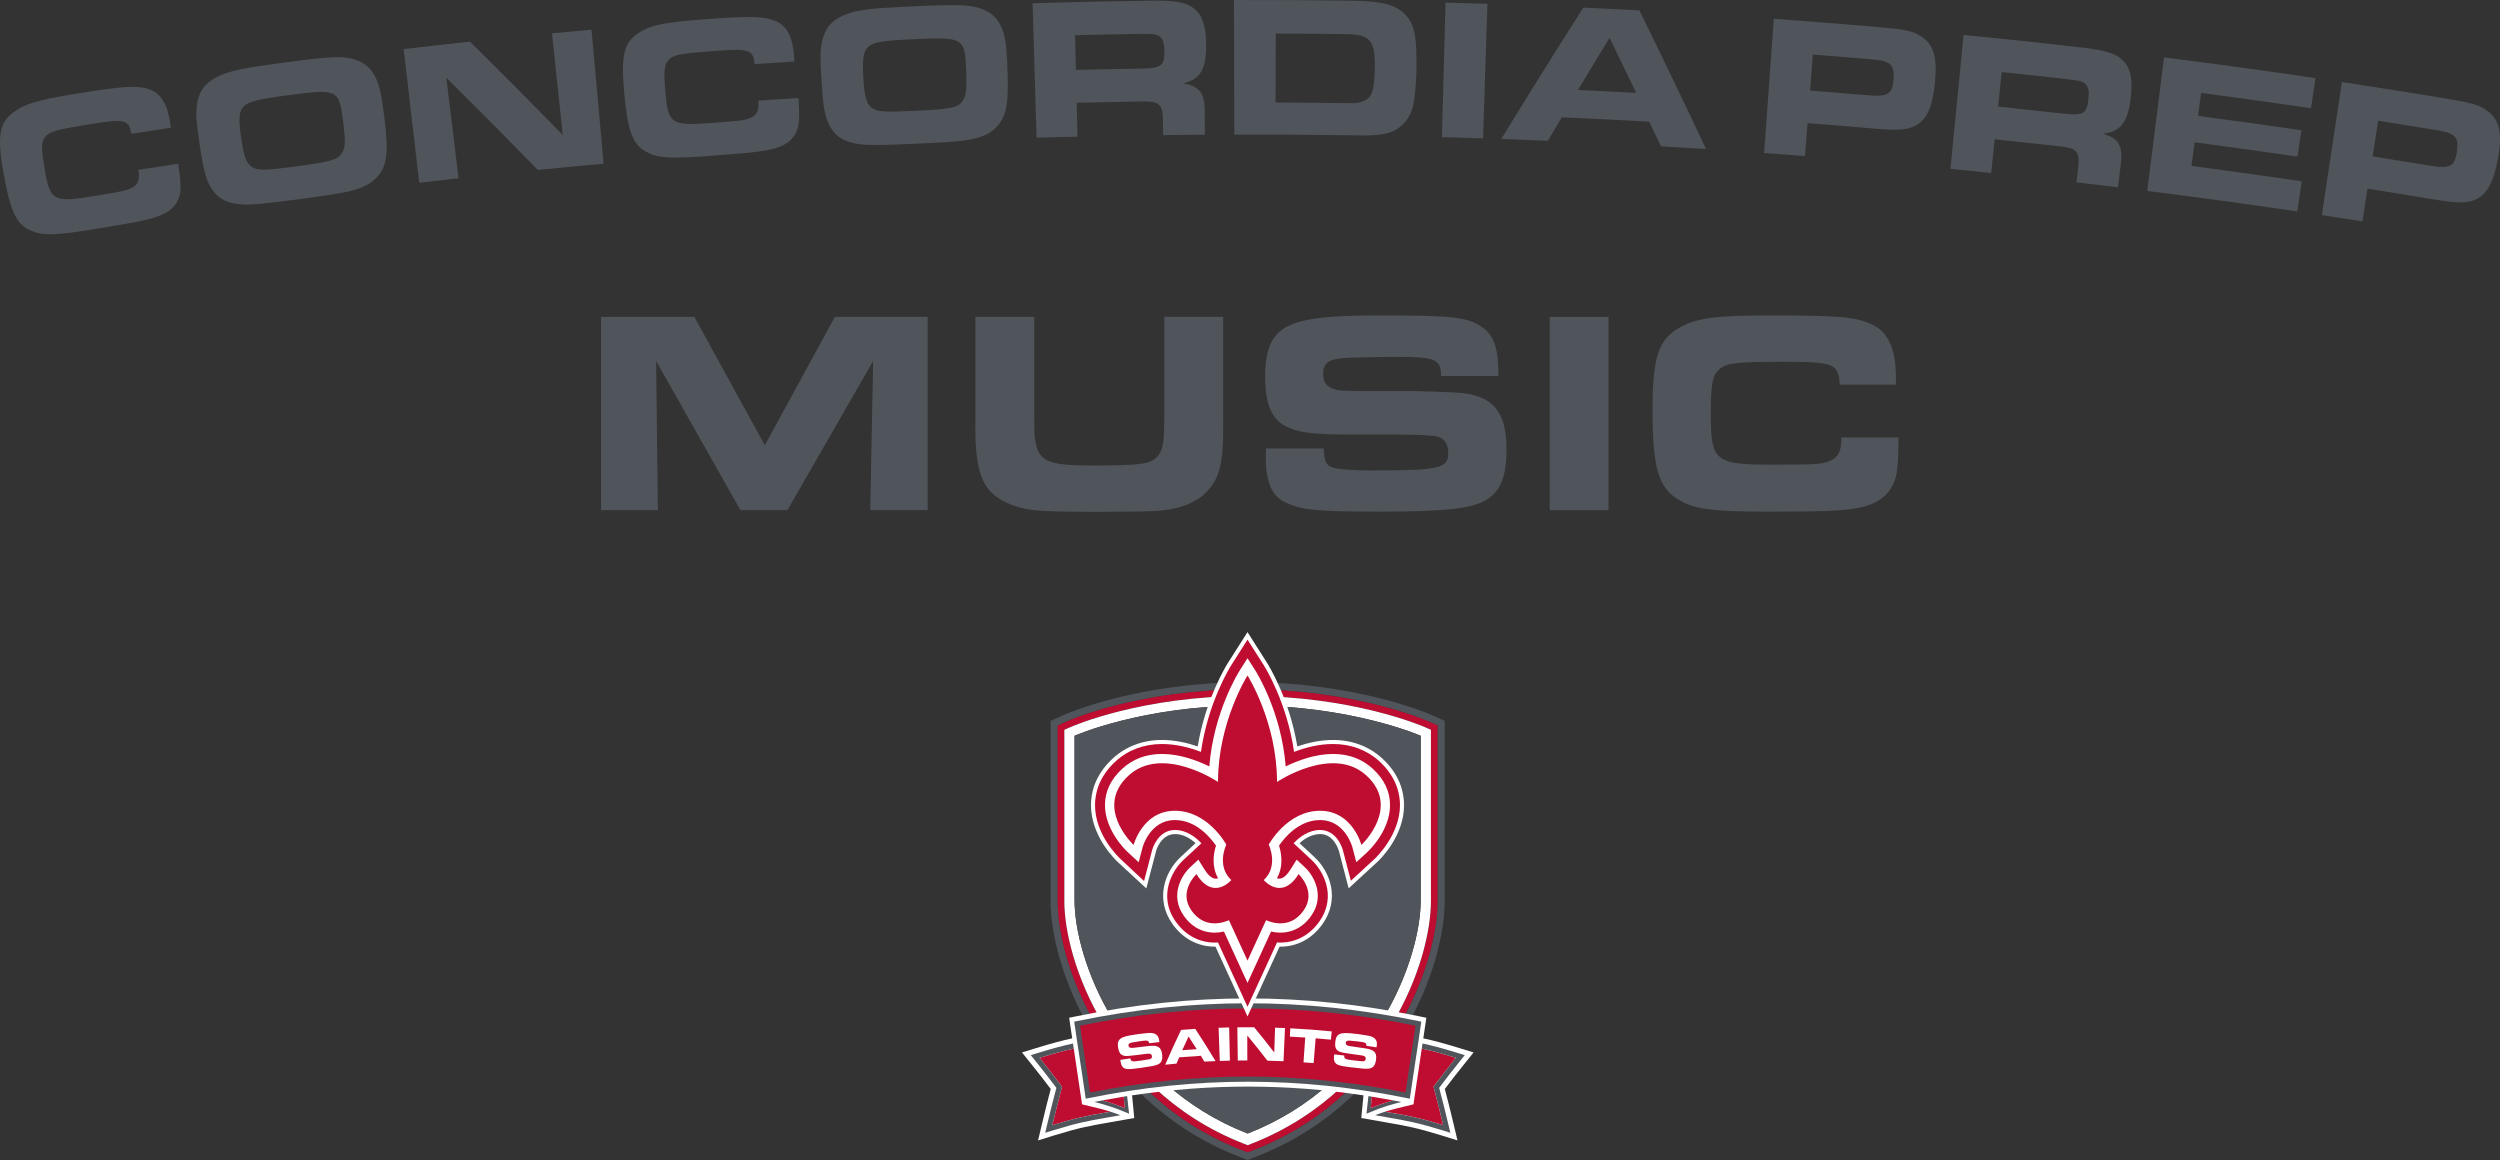 <?xml version="1.0" encoding="UTF-8"?>
<svg id="b" data-name="Layer 2" xmlns="http://www.w3.org/2000/svg" width="720" height="334.079" viewBox="0 0 720 334.079">
  <rect x="0" y="0" width="720" height="334.079" fill="#333333" stroke="none"/>
  <g id="c" data-name="Layer 1">
    <g>
      <g>
        <path d="M411.939,205.769c-.872-.379-21.722-9.304-52.726-9.304s-51.68,8.94-52.539,9.32l-4.108,1.821v51.939c0,8.72,3.158,23.25,12.023,37.877,6.952,11.472,19.92,26.974,42.224,35.68l2.509,.977,2.513-.983c22.302-8.702,35.269-24.204,42.219-35.675,8.864-14.627,12.021-29.157,12.021-37.877v-51.957l-4.136-1.819Zm2.087,53.776c0,8.444-3.079,22.549-11.724,36.813-6.786,11.2-19.446,26.336-41.211,34.83l-1.768,.69-1.766-.686c-21.768-8.494-34.427-23.631-41.215-34.833-8.646-14.265-11.726-28.37-11.726-36.813v-50.607l2.888-1.279c.843-.372,20.989-9.145,51.71-9.145s51.053,8.76,51.904,9.133l2.909,1.281v50.617Z" fill="#50555b"/>
        <path d="M359.212,198.515c-30.72,0-50.866,8.771-51.71,9.145l-2.888,1.279v50.607c0,8.441,3.081,22.547,11.726,36.811,6.788,11.202,19.449,26.339,41.215,34.835l1.766,.686,1.768-.69c21.768-8.496,34.425-23.631,41.211-34.831,8.646-14.264,11.725-28.368,11.725-36.811v-50.619l-2.91-1.281c-.85-.371-21.319-9.131-51.904-9.131m52.895,13.586v47.445c0,8.182-3.003,21.889-11.446,35.819-6.634,10.948-19.006,25.741-40.271,34.036l-1.069,.42-1.071-.42c-21.265-8.295-33.639-23.087-40.271-34.036-8.439-13.93-11.449-27.638-11.449-35.819v-49.358l1.75-.776c.827-.367,20.608-8.981,50.932-8.981s50.3,8.609,51.136,8.976l1.759,.771v1.923Z" fill="#be0d30"/>
        <path d="M359.212,200.432c-30.323,0-50.104,8.612-50.932,8.981l-1.75,.775v49.358c0,8.182,3.01,21.889,11.449,35.819,6.634,10.948,19.006,25.743,40.271,34.037l1.073,.42,1.067-.42c21.265-8.295,33.637-23.089,40.271-34.037,8.443-13.93,11.446-27.638,11.446-35.819v-49.366l-1.757-.773c-.838-.365-20.82-8.974-51.138-8.974m49.954,58.91c0,16.428-12.778,52.652-49.843,67.116h-.005c-37.068-14.465-49.846-50.688-49.846-67.116v-47.442s19.694-8.729,49.741-8.729,49.954,8.729,49.954,8.729v47.442Z" fill="#fff"/>
        <path d="M309.472,211.899v47.442c0,16.43,12.778,52.654,49.848,67.118h.003c37.065-14.465,49.843-50.688,49.843-67.118v-47.442s-19.906-8.727-49.952-8.727-49.742,8.727-49.742,8.727" fill="#50555b"/>
        <path d="M424.389,303.103l-4.046-1.242c-4.46-1.382-7.522-2.186-10.435-2.818l.882-5.923-1.904-.402c-16.882-3.481-33.084-5.173-49.531-5.173s-32.649,1.692-49.536,5.175l-1.902,.397,.884,5.928c-2.909,.632-5.969,1.436-10.422,2.816l-4.048,1.242,2.712,3.384c2.322,2.894,3.591,4.515,5.57,7.139-.933,3.529-1.493,5.766-2.483,9.9l-1.165,4.91,4.639-1.443c7.158-2.214,10.221-2.747,15.779-3.718,1.477-.256,3.127-.543,5.069-.9l2.213-.385-.628-6.525c11.223-1.689,22.219-2.528,33.317-2.528s22.101,.84,33.324,2.53l-.626,6.523,2.213,.385c1.943,.356,3.592,.644,5.069,.9,5.56,.97,8.621,1.503,15.779,3.718l4.639,1.443-1.164-4.91c-.99-4.134-1.547-6.371-2.483-9.9,1.98-2.624,3.25-4.245,5.572-7.139l2.71-3.384Z" fill="#fff"/>
        <path d="M415.648,324.039c-1.05-4.379-1.613-6.611-2.7-10.699l-.094-.351,.217-.289c2.389-3.176,3.681-4.838,6.248-8.037-4.173-1.288-7.093-2.059-9.852-2.664l-2.091,14.018c-.037,.259-.071,.515-.109,.783l-.178,1.249-.016,.005-.002,.005-.012-.004-2.394,.577c-2.059,.492-3.857,.925-5.784,1.539,.33,.058,.655,.115,.967,.168,5.59,.974,8.707,1.519,15.8,3.7" fill="#be0d30"/>
        <path d="M421.854,303.882l-1.95-.598c-4.356-1.348-7.365-2.142-10.218-2.763l-.221,1.477c2.76,.605,5.68,1.376,9.854,2.664-2.569,3.201-3.859,4.859-6.248,8.037l-.219,.289,.094,.349c1.087,4.09,1.651,6.322,2.7,10.701-7.091-2.183-10.211-2.726-15.799-3.698-.314-.055-.639-.111-.967-.169-.903,.288-1.837,.618-2.835,1.011,1.302,.235,2.472,.438,3.546,.626,5.618,.977,8.714,1.517,15.963,3.762l2.146,.667-.561-2.368c-1.05-4.385-1.614-6.627-2.659-10.565,2.251-2.989,3.536-4.639,6.036-7.751l1.337-1.671Z" fill="#50555b"/>
        <path d="M394.757,319.135l.362-3.289c-.335-.055-.676-.115-1.011-.168l-.559,5.076,.805-.342c3.536-1.496,6.165-2.283,9.226-3.056-.785-.155-1.565-.293-2.347-.439-2.064,.575-4.071,1.235-6.475,2.218" fill="#50555b"/>
        <path d="M401.232,316.917c-2.047-.383-4.085-.743-6.112-1.069l-.364,3.287c2.405-.983,4.411-1.643,6.475-2.218" fill="#be0d30"/>
        <path d="M311.636,318.05l-.004-.002-.067-.48-2.322-15.567c-2.756,.605-5.674,1.374-9.842,2.663,2.567,3.199,3.859,4.859,6.248,8.035l.219,.289-.095,.351c-1.087,4.088-1.65,6.32-2.7,10.699,7.093-2.181,10.212-2.724,15.8-3.698,.312-.055,.637-.111,.967-.169-1.927-.614-3.725-1.045-5.782-1.537l-2.408-.58-.012,.004-.002-.007Z" fill="#be0d30"/>
        <path d="M303.074,324.039c1.05-4.379,1.613-6.611,2.7-10.699l.094-.351-.217-.289c-2.389-3.176-3.681-4.838-6.248-8.037,4.168-1.286,7.086-2.057,9.842-2.662l-.221-1.477c-2.85,.621-5.856,1.415-10.207,2.76l-1.95,.6,1.339,1.671c2.498,3.114,3.785,4.762,6.034,7.753-1.045,3.936-1.609,6.179-2.657,10.564l-.563,2.368,2.146-.667c7.25-2.244,10.345-2.782,15.964-3.763,1.073-.185,2.243-.39,3.546-.625-1-.393-1.934-.723-2.835-1.011-.33,.058-.655,.115-.967,.168-5.59,.974-8.707,1.519-15.8,3.7" fill="#50555b"/>
        <path d="M323.964,319.135c-2.407-.985-4.413-1.644-6.479-2.22-.783,.146-1.562,.286-2.348,.439,3.065,.773,5.694,1.562,9.231,3.058l.805,.342-.559-5.078c-.335,.051-.676,.115-1.013,.168l.363,3.291Z" fill="#50555b"/>
        <path d="M323.602,315.845c-2.029,.328-4.069,.686-6.117,1.069,2.068,.575,4.074,1.237,6.481,2.221l-.363-3.291Z" fill="#be0d30"/>
        <path d="M408.652,294.093c-16.803-3.465-32.927-5.152-49.296-5.152s-32.493,1.687-49.292,5.152l-.685,.141,.097,.693c.619,4.337,1.085,7.345,1.549,10.354,.464,3.01,.928,6.02,1.547,10.359l.111,.782,.775-.155c15.684-3.183,30.697-4.73,45.898-4.73s30.214,1.547,45.898,4.73l.775,.155,.111-.782c.621-4.344,1.085-7.354,1.551-10.368,.466-3.003,.93-6.013,1.547-10.345l.101-.693-.686-.141Z" fill="#50555b"/>
        <path d="M311.051,295.411c.568,3.963,1.008,6.802,1.445,9.643,.439,2.832,.875,5.66,1.44,9.595,15.502-3.097,30.369-4.602,45.421-4.602s29.917,1.505,45.42,4.602c.565-3.936,1.002-6.768,1.442-9.604,.438-2.835,.877-5.676,1.445-9.634-16.453-3.349-32.264-4.979-48.308-4.979s-31.853,1.63-48.304,4.979" fill="#be0d30"/>
        <path d="M325.546,304.806c.023,.055,.028,.097,.037,.154,.127,.865,.958,.73,1.625,.667,.462-.064,.925-.113,1.387-.173,.648-.086,1.295-.185,1.953-.311,.646-.108,1.297-.171,1.202-.983-.09-.768-.827-.753-1.466-.674-.161,.021-.321,.041-.48,.06-1.613,.205-3.238,.427-4.863,.566-1.916,.154-2.629-.584-2.911-2.355-.221-1.401-.111-2.408,1.406-3.03,1.011-.431,3.255-.764,4.402-.91,.706-.083,1.412-.164,2.119-.24,1.223-.138,2.599-.279,3.434,.771,.388,.521,.441,1.177,.52,1.773-.976,.106-1.953,.217-2.929,.333-.131-.706-.593-.81-1.262-.755-.489,.046-.974,.109-1.447,.171-.768,.101-1.514,.243-2.276,.381-.528,.102-1.071,.298-.988,.866,.134,.919,1.143,.672,1.823,.61,.665-.083,1.33-.162,1.996-.24,.66-.085,1.307-.152,1.967-.231,2.274-.273,3.658,.019,3.915,2.484,.245,2.34-.743,2.869-2.925,3.301-1.237,.221-2.461,.406-3.703,.575-.642,.086-1.299,.18-1.948,.229-1.842,.152-3.045,.116-3.388-2.038-.03-.189-.06-.376-.09-.565,.963-.152,1.927-.3,2.89-.439" fill="#fff"/>
        <path d="M339.615,304.514c-.268,.602-.535,1.207-.799,1.81-1.08,.097-2.16,.201-3.239,.312,1.449-3.354,2.973-6.694,4.572-10.02,1.366-.109,2.73-.206,4.095-.293,2.015,3.067,3.959,6.158,5.831,9.274-1.073,.042-2.146,.094-3.218,.152-.333-.561-.67-1.122-1.006-1.681-2.08,.122-4.159,.27-6.235,.446m2.684-5.99c-.616,1.309-1.221,2.62-1.816,3.933,1.39-.111,2.781-.212,4.173-.298-.775-1.216-1.562-2.426-2.357-3.635" fill="#fff"/>
        <path d="M354.211,305.466c-.974,.023-1.946,.049-2.918,.085-.113-3.187-.224-6.371-.335-9.556,1.011-.035,2.026-.065,3.038-.088,.071,3.187,.143,6.373,.215,9.56" fill="#fff"/>
        <path d="M369.655,305.631c-1.547-.067-3.095-.12-4.644-.157-1.87-2.44-3.801-4.857-5.791-7.25,.004,2.394,.005,4.789,.009,7.183-.916,0-1.831,.007-2.747,.019-.042-3.188-.083-6.375-.122-9.561,1.611-.021,3.224-.025,4.836-.014,1.99,2.405,3.919,4.833,5.791,7.282,.076-2.387,.152-4.775,.229-7.164,.953,.032,1.906,.067,2.858,.109-.139,3.185-.281,6.368-.42,9.553" fill="#fff"/>
        <path d="M378.324,306.175c-.97-.079-1.943-.152-2.913-.219,.162-2.384,.326-4.767,.491-7.151-1.47-.101-2.941-.187-4.413-.261,.041-.798,.081-1.595,.122-2.393,3.979,.199,7.956,.499,11.924,.896-.079,.794-.159,1.588-.238,2.382-1.463-.146-2.925-.279-4.39-.399-.194,2.382-.388,4.764-.582,7.144" fill="#fff"/>
        <path d="M387.161,303.99c.009,.06,.004,.101-.004,.159-.102,.866,.734,.953,1.396,1.064,.462,.058,.921,.132,1.383,.192,.649,.085,1.299,.157,1.967,.208,.653,.064,1.297,.171,1.415-.639,.111-.764-.603-.942-1.24-1.03-.161-.023-.321-.044-.48-.067-1.611-.221-3.238-.427-4.842-.715-1.888-.348-2.384-1.244-2.197-3.028,.148-1.41,.515-2.355,2.138-2.564,1.089-.154,3.342,.108,4.487,.263,.702,.102,1.406,.208,2.108,.318,1.217,.185,2.585,.406,3.121,1.636,.24,.603,.122,1.251,.042,1.849-.972-.152-1.944-.298-2.918-.439,.056-.715-.363-.937-1.023-1.055-.483-.083-.97-.15-1.443-.212-.766-.102-1.524-.157-2.296-.221-.536-.039-1.11,.009-1.177,.579-.109,.925,.93,.947,1.599,1.062,.663,.092,1.327,.189,1.99,.288,.66,.088,1.302,.192,1.962,.286,2.267,.325,3.532,.969,3.141,3.416-.371,2.322-1.463,2.578-3.686,2.428-1.253-.108-2.483-.245-3.726-.404-.644-.083-1.3-.162-1.941-.282-1.816-.332-2.966-.679-2.74-2.848,.021-.189,.042-.379,.062-.57,.967,.104,1.934,.212,2.901,.326" fill="#fff"/>
        <path d="M359.283,292.739l-9.23-20.107c-4.974,.056-9.36-2.241-12.383-6.516-5.018-7.096-2.303-14.973,2.347-19.287l4.303-3.996c-1.514-1.378-3.541-2.624-5.921-2.624-4.139,.064-5.415,4.778-5.429,4.826l-2.828,10.83-8.215-7.603c-.79-.734-7.737-7.423-7.726-16.421,.002-3.479,1.092-8.628,6.258-13.388,3.793-3.495,8.702-5.344,14.195-5.344,3.673,0,7.222,.808,10.283,1.858,2.287-13.803,8.37-23.52,8.688-24.017l5.658-8.905,5.658,8.905c.318,.498,6.401,10.214,8.688,24.017,3.061-1.05,6.611-1.858,10.286-1.858,5.491,0,10.401,1.849,14.195,5.344,5.175,4.769,6.258,9.927,6.257,13.411-.002,9.021-6.95,15.68-7.742,16.411l-8.213,7.561-2.818-10.802c-.123-.416-1.491-4.764-5.313-4.822h-.002c-2.433,0-4.489,1.246-6.02,2.629l4.296,3.989c4.644,4.316,7.356,12.192,2.34,19.287-3.021,4.275-7.448,6.599-12.383,6.516l-9.23,20.107Z" fill="#fff"/>
        <path d="M397.318,219.309c-3.575-3.292-8.21-5.034-13.402-5.034-4.072,0-7.991,1.032-11.222,2.265-2.047-14.288-8.416-24.464-8.737-24.968l-4.674-7.352-4.674,7.352c-.321,.505-6.691,10.68-8.736,24.968-3.232-1.233-7.151-2.265-11.22-2.265-5.196,0-9.83,1.741-13.402,5.034-4.857,4.475-5.881,9.286-5.884,12.533-.009,8.501,6.601,14.863,7.354,15.562l6.77,6.332,2.336-8.946c.166-.58,1.747-5.676,6.44-5.75h.132c3.259,0,5.884,1.994,7.612,3.827l-.272,.254-.005-.009-4.923,4.572c-3.079,2.857-7.497,10.248-2.186,17.759,2.947,4.166,7.34,6.318,12.16,5.988l8.497,18.507,8.496-18.507c4.815,.326,9.217-1.821,12.162-5.99,5.311-7.509,.896-14.899-2.181-17.757l-4.923-4.572-.005,.007-.272-.256c1.729-1.837,4.353-3.823,7.608-3.823h.131c4.695,.074,6.274,5.17,6.422,5.696l2.329,8.923,6.782-6.244c.3-.279,7.365-6.881,7.368-15.552,0-3.254-1.02-8.07-5.883-12.554" fill="#be0d30"/>
        <path d="M395.377,221.416c-3.079-2.837-6.934-4.275-11.462-4.275-5.214,0-10.281,1.943-13.637,3.589-1.221-15.62-8.406-27.094-8.739-27.62l-2.255-3.55-2.257,3.55c-.333,.526-7.518,12-8.741,27.62-3.354-1.646-8.422-3.589-13.634-3.589-4.526,0-8.383,1.438-11.462,4.275-3.285,3.028-4.954,6.537-4.96,10.428-.007,7.409,6.172,13.214,6.435,13.457l3.275,3.031,1.129-4.318c.019-.078,2.1-7.728,9.152-7.838l.178-.002c6.131,0,10.302,5.163,11.802,7.365-.648,2.036-1.385,5.865,.603,9.388-.233,.079-.475,.129-.715,.129-1.277,0-2.468-1.482-3.241-2.726l-1.713-2.754-2.377,2.206c-2.442,2.269-5.962,8.115-1.796,14.006,2.811,3.977,6.359,4.812,8.84,4.812,.886,0,1.786-.104,2.692-.311l6.788,14.784,6.784-14.784c.909,.206,1.809,.311,2.694,.311,2.481,0,6.029-.835,8.84-4.812,4.166-5.891,.649-11.737-1.791-14.004l-2.378-2.209-1.713,2.756c-.775,1.242-1.964,2.726-3.243,2.726-.24,0-.482-.049-.715-.129,1.987-3.525,1.249-7.351,.6-9.388,1.503-2.207,5.676-7.365,11.806-7.365l.176,.002c6.978,.109,9.069,7.532,9.15,7.838l1.124,4.307,3.275-3.015c.263-.242,6.44-6.015,6.442-13.445,.002-3.896-1.666-7.411-4.958-10.445" fill="#fff"/>
        <path d="M393.566,223.382c-9.743-8.977-25.785,1.814-25.785,1.814,0-17.281-8.497-30.651-8.497-30.651,0,0-8.497,13.371-8.497,30.651,0,0-16.04-10.791-25.782-1.814-9.741,8.976,.859,19.384,1.479,19.957,0,0,2.532-9.692,11.698-9.835,9.644-.152,14.99,9.738,14.99,9.738,0,0-2.959,6.112,1.435,10.219,0,0-5.157,6.11-10.027-1.719,0,0-5.348,4.965-1.433,10.502,3.917,5.538,9.454,3.34,10.789,2.77l5.348,11.649,5.346-11.649c1.339,.57,6.876,2.768,10.791-2.77,3.913-5.537-1.431-10.502-1.431-10.502-4.87,7.829-10.027,1.719-10.027,1.719,4.393-4.108,1.431-10.219,1.431-10.219,0,0,5.346-9.89,14.992-9.738,9.168,.143,11.696,9.835,11.696,9.835,.623-.573,11.222-10.982,1.484-19.957" fill="#be0d30"/>
      </g>
      <g>
        <path d="M51.327,47.158c.776,5.58,.887,7.506,.333,9.348-1.016,3.501-3.905,5.524-9.852,6.857-2.333,.603-6.948,1.373-14.629,2.626-11.085,1.816-14.746,1.933-18.21,.458-4.225-1.746-6.028-5.56-8.005-16.891-1.758-10.072-1.217-13.886,2.498-16.881,3.178-2.606,6.855-3.782,17.857-5.583,14.654-2.371,17.887-2.532,21.486-1.444,3.416,1.067,5.394,4.237,6.239,9.868,.063,.422,.126,.843,.19,1.265-3.786,.569-7.571,1.147-11.354,1.736-.885-4.148-1.823-4.381-12.137-2.723-9.724,1.578-11.444,2.12-12.694,3.619-1.195,1.493-1.223,3.096-.181,9.281,1.547,9.172,2.532,9.686,13.841,7.836,8.758-1.416,10.029-1.659,11.548-2.609,1.575-.949,2.027-2.255,1.599-5.01,3.823-.595,7.647-1.179,11.472-1.752Z" fill="#50555b"/>
        <path d="M98.234,16.488c6.222,.337,9.546,3.042,11.109,9.113,.424,1.531,.914,4.629,1.477,9.304,1.116,9.287,.577,13.15-2.403,16.269-2.085,2.244-5.219,3.568-10.809,4.513-2.074,.385-7.225,1.104-10.987,1.612-9.211,1.231-13.923,1.732-16.304,1.594-4.389-.141-7.112-1.393-8.974-3.995-1.916-2.595-2.68-5.364-3.909-13.755-.943-6.436-1.063-8.067-.738-10.754,.519-4.242,2.497-6.766,6.739-8.661,3.171-1.386,6.735-2.138,17.128-3.538,11.335-1.505,14.839-1.812,17.671-1.702Zm-27.974,14.075c-1.417,1.434-1.62,3.397-.843,8.919,.793,5.638,1.55,7.64,3.176,8.649,1.746,1.051,3.698,.997,12.601-.198,10.183-1.353,12.235-1.94,13.344-3.961,.934-1.526,.979-3.52,.332-8.651-1.219-9.67-1.413-9.809-16.113-7.869-8.753,1.17-11.125,1.815-12.497,3.111Z" fill="#50555b"/>
        <path d="M116.259,14.135c6.365-.742,12.733-1.454,19.103-2.137,9.014,8.909,17.922,17.874,26.719,26.895-1.032-9.764-2.066-19.528-3.102-29.293,3.79-.363,7.581-.716,11.372-1.059,1.162,12.865,2.325,25.73,3.487,38.595-6.319,.571-12.636,1.171-18.95,1.8-8.674-8.906-17.452-17.756-26.336-26.551,1.171,9.651,2.34,19.302,3.508,28.954-3.774,.418-7.548,.847-11.319,1.287-1.494-12.831-2.988-25.661-4.482-38.492Z" fill="#50555b"/>
        <path d="M229.983,28.224c.293,5.626,.236,7.553-.472,9.342-1.307,3.401-4.355,5.161-10.382,5.981-2.369,.397-7.023,.77-14.764,1.352-11.172,.852-14.818,.651-18.133-1.119-4.046-2.106-5.513-6.056-6.504-17.52-.883-10.185-.021-13.937,3.93-16.601,3.381-2.323,7.135-3.176,18.223-4.018,14.768-1.093,17.994-.976,21.478,.418,3.303,1.357,4.998,4.687,5.353,10.369,.027,.425,.053,.851,.08,1.276-3.812,.239-7.624,.489-11.435,.749-.524-4.21-1.436-4.517-11.828-3.762-9.797,.729-11.555,1.122-12.925,2.508-1.316,1.389-1.48,2.975-.976,9.23,.753,9.271,1.683,9.867,13.081,9.003,8.826-.656,10.108-.786,11.701-1.601,1.646-.809,2.21-2.076,2.02-4.854,3.851-.262,7.702-.514,11.553-.754Z" fill="#50555b"/>
        <path d="M279.257,1.717c6.161,.872,9.232,3.854,10.265,10.036,.289,1.561,.512,4.693,.669,9.396,.314,9.347-.558,13.156-3.788,16.001-2.267,2.056-5.496,3.101-11.139,3.565-2.094,.203-7.28,.478-11.065,.658-9.265,.429-13.993,.524-16.348,.182-4.353-.519-6.954-2.001-8.578-4.756-1.681-2.754-2.205-5.572-2.705-14.041-.383-6.494-.361-8.129,.19-10.778,.882-4.182,3.063-6.522,7.444-8.047,3.271-1.106,6.882-1.55,17.334-2.046,11.4-.524,14.913-.524,17.72-.171Zm-29.027,11.609c-1.533,1.305-1.902,3.248-1.604,8.812,.304,5.682,.883,7.749,2.414,8.891,1.647,1.197,3.59,1.311,12.546,.89,10.245-.462,12.335-.882,13.61-2.795,1.06-1.44,1.277-3.423,1.074-8.59-.378-9.737-.563-9.895-15.347-9.229-8.807,.413-11.215,.843-12.693,2.02Z" fill="#50555b"/>
        <path d="M297.388,.926c11.385-.337,22.772-.582,34.16-.736,7.01-.093,10.107,.471,12.377,2.312,2.33,1.78,3.413,5.091,3.444,10.318,.044,7.205-1.708,10.058-6.689,11.206,4.882,.771,6.362,2.798,6.28,8.664,.013,2.034,.025,4.068,.038,6.102-4.005,.025-8.01,.061-12.015,.109-.019-1.608-.039-3.215-.058-4.823-.108-4.183-1.293-5.04-6.621-4.849-6.074,.092-12.149,.211-18.222,.357,.078,3.253,.156,6.506,.234,9.759-3.927,.094-7.853,.199-11.779,.316-.383-12.912-.766-25.823-1.149-38.735Zm31.126,18.83c5.765-.085,6.879-.787,6.834-4.624-.028-2.495-.281-3.545-1.057-4.345-.899-.916-1.907-1.082-5.513-1.027-6.387,.094-12.775,.219-19.162,.372,.08,3.329,.16,6.659,.239,9.989,6.219-.149,12.439-.27,18.658-.364Z" fill="#50555b"/>
        <path d="M355.395,.005c11.409-.024,22.818,.045,34.225,.206,8.378,.125,12.285,1.14,14.955,3.867,2.151,2.14,2.985,4.599,3.284,9.546,.075,1.803,.13,4.471,.088,6.335-.082,3.484-.403,7.488-.807,9.686-.751,4.633-4.101,8.159-8.374,8.892-2.23,.422-3.98,.506-8.118,.445-11.724-.175-23.448-.25-35.171-.225-.028-12.917-.055-25.834-.082-38.752Zm31.876,29.689c3.224,.042,3.456,.049,4.87-.395,2.882-.822,3.683-2.845,3.799-9.524,.145-8.13-1.249-9.845-8.17-9.943-6.783-.09-13.565-.147-20.347-.172-.024,6.622-.048,13.245-.072,19.867,6.64,.025,13.28,.08,19.92,.167Z" fill="#50555b"/>
        <path d="M416.318,.757c4.02,.108,8.04,.227,12.059,.358-.421,12.911-.841,25.821-1.261,38.732-3.946-.129-7.89-.246-11.837-.352,.346-12.913,.693-25.825,1.039-38.737Z" fill="#50555b"/>
        <path d="M455.998,2.196c5.383,.246,10.766,.513,16.148,.8,6.532,13.284,12.931,26.599,19.194,39.942-4.31-.275-8.621-.536-12.932-.784-1.15-2.374-2.303-4.748-3.461-7.12-8.379-.467-16.758-.88-25.141-1.244-1.348,2.248-2.691,4.498-4.03,6.748-4.469-.186-8.937-.358-13.407-.514,7.74-12.653,15.616-25.263,23.628-37.828Zm15.23,24.548c-2.541-5.295-5.102-10.585-7.685-15.871-3.054,5.006-6.087,10.02-9.1,15.039,5.596,.254,11.191,.532,16.785,.832Z" fill="#50555b"/>
        <path d="M510.856,5.421c10.081,.725,20.159,1.522,30.233,2.393,7.644,.663,9.577,1.088,11.952,2.526,3.789,2.275,4.929,5.948,4.237,13.232-.7,7.344-2.405,11.034-5.803,12.703-2.41,1.178-5.074,1.336-11.85,.743-6.349-.551-12.701-1.074-19.054-1.567-.246,3.167-.492,6.334-.737,9.501-3.919-.305-7.838-.597-11.758-.879,.927-12.884,1.852-25.769,2.779-38.652Zm27.764,22.065c4.872,.421,6.372-.495,6.697-4.138,.411-4.629-.671-5.776-5.806-6.222-5.8-.499-11.602-.974-17.405-1.424-.268,3.456-.537,6.911-.805,10.368,5.775,.449,11.547,.921,17.32,1.417Z" fill="#50555b"/>
        <path d="M565.51,10.067c11.348,1.113,22.689,2.319,34.022,3.618,6.977,.803,9.981,1.753,12.005,3.87,2.086,2.063,2.743,5.481,2.11,10.672-.875,7.152-2.978,9.76-8.071,10.263,4.751,1.384,5.967,3.589,5.138,9.394-.246,2.019-.492,4.038-.739,6.057-3.983-.486-7.967-.96-11.952-1.422,.185-1.597,.371-3.194,.555-4.791,.425-4.158-.641-5.169-5.961-5.653-6.046-.682-12.094-1.338-18.145-1.966-.336,3.236-.672,6.473-1.009,9.71-3.911-.406-7.824-.802-11.737-1.186,1.261-12.855,2.523-25.711,3.785-38.566Zm28.52,22.639c5.74,.648,6.935,.097,7.377-3.716,.29-2.479,.174-3.546-.497-4.445-.777-1.023-1.756-1.311-5.346-1.721-6.358-.719-12.718-1.41-19.081-2.071-.344,3.313-.688,6.626-1.033,9.939,6.195,.643,12.388,1.315,18.579,2.014Z" fill="#50555b"/>
        <path d="M666.857,22.499c-.427,2.894-.853,5.786-1.279,8.68-10.545-1.554-21.099-3.027-31.661-4.419-.291,2.208-.582,4.416-.873,6.624,9.923,1.308,19.839,2.687,29.748,4.139-.37,2.53-.741,5.059-1.111,7.588-9.872-1.447-19.752-2.822-29.639-4.124-.299,2.265-.598,4.531-.896,6.796,10.591,1.396,21.174,2.874,31.748,4.435-.427,2.894-.854,5.787-1.281,8.68-14.386-2.124-28.791-4.093-43.208-5.912,1.616-12.816,3.231-25.632,4.847-38.447,14.55,1.834,29.086,3.821,43.605,5.961Z" fill="#50555b"/>
        <path d="M674.478,23.637c10.016,1.513,20.024,3.1,30.023,4.759,7.585,1.262,9.487,1.837,11.748,3.458,3.611,2.566,4.463,6.315,3.204,13.525-1.267,7.268-3.266,10.813-6.789,12.209-2.5,.985-5.175,.93-11.901-.19-6.303-1.049-12.609-2.068-18.918-3.059-.493,3.138-.985,6.276-1.478,9.414-3.892-.611-7.785-1.21-11.679-1.799,1.93-12.772,3.86-25.544,5.79-38.317Zm26.022,24.178c4.836,.803,6.405,.011,7.015-3.6,.773-4.583-.222-5.815-5.317-6.659-5.758-.953-11.518-1.882-17.282-2.787-.537,3.425-1.075,6.849-1.612,10.273,5.735,.9,11.467,1.825,17.196,2.773Z" fill="#50555b"/>
      </g>
      <g>
        <path d="M173.111,91.265h26.872l20.277,36.969,20.194-36.969h26.703v55.66h-16.523l.833-42.974-24.699,42.974h-13.519l-24.283-42.974,.501,42.974h-16.357v-55.66Z" fill="#50555b"/>
        <path d="M297.863,91.265v27.539c0,6.091,0,6.257,.249,7.76,.833,6.257,3.588,7.508,16.271,7.508s16.191-.332,18.275-1.919c1.669-1.251,2.503-3.671,2.589-7.926q.083-1.251,.083-7.428v-25.535h16.938v29.206c.169,13.771-.999,17.86-5.925,22.282-4.003,3.087-9.012,4.421-16.271,4.507-2.586,.083-4.089,.083-7.428,.083l-6.34,.083c-15.69-.083-18.777-.252-22.866-1.334-10.097-3.09-12.766-8.345-12.517-24.867v-29.959h16.941Z" fill="#50555b"/>
        <path d="M381.226,129.15c.166,3.84,.584,4.756,2.586,5.507,1.251,.501,6.008,.836,11.348,.836,19.61,0,21.947-.584,21.947-5.174,0-2.254-1.085-3.923-2.838-4.507q-1.836-.584-10.595-.667h-15.355c-10.266,0-14.521-.584-18.109-2.42-4.006-2.085-5.842-6.509-5.842-14.103,0-10.011,2.838-14.269,10.85-16.188,4.504-1.168,11.013-1.586,23.198-1.586,19.527,0,24.031,.501,28.038,3.09,3.837,2.586,5.089,6.008,5.089,14.352h-16.52c0-4.839-1.669-5.507-12.603-5.507-5.424,0-12.683,.166-15.352,.332-4.507,.335-6.011,1.503-6.011,4.673,0,2.337,1.168,3.84,3.588,4.421,1.002,.252,1.337,.335,6.844,.418h15.773c1.501,0,9.012,.252,11.85,.418,10.595,.501,14.768,5.174,14.768,16.354,0,10.266-3.004,14.77-11.18,16.523-4.172,.919-12.434,1.42-24.535,1.42-19.275,0-23.53-.418-28.456-2.921-3.422-1.669-5.172-5.925-5.172-12.517,0-.501,0-1.586,.083-2.755h16.606Z" fill="#50555b"/>
        <path d="M446.312,91.265h16.941v55.66h-16.941v-55.66Z" fill="#50555b"/>
        <path d="M546.785,125.98c-.083,8.093-.335,10.847-1.503,13.35-2.171,4.756-6.675,7.01-15.355,7.594-3.422,.335-10.097,.418-21.194,.418-16.022,0-21.196-.753-25.704-3.671-5.507-3.505-7.093-9.347-7.093-25.87,0-14.687,1.669-19.945,7.511-23.281,5.006-2.921,10.346-3.674,25.953-3.674,20.778,0,25.283,.418,30.039,2.755,4.507,2.254,6.592,7.176,6.592,15.355v1.836h-16.188c-.332-6.091-1.586-6.592-16.271-6.592-13.854,0-16.357,.335-18.442,2.171-2.004,1.836-2.42,4.089-2.42,13.101,0,13.35,1.251,14.352,17.522,14.352,12.6,0,14.435-.083,16.772-1.085,2.42-1.002,3.339-2.755,3.339-6.758h16.44Z" fill="#50555b"/>
      </g>
    </g>
  </g>
</svg>